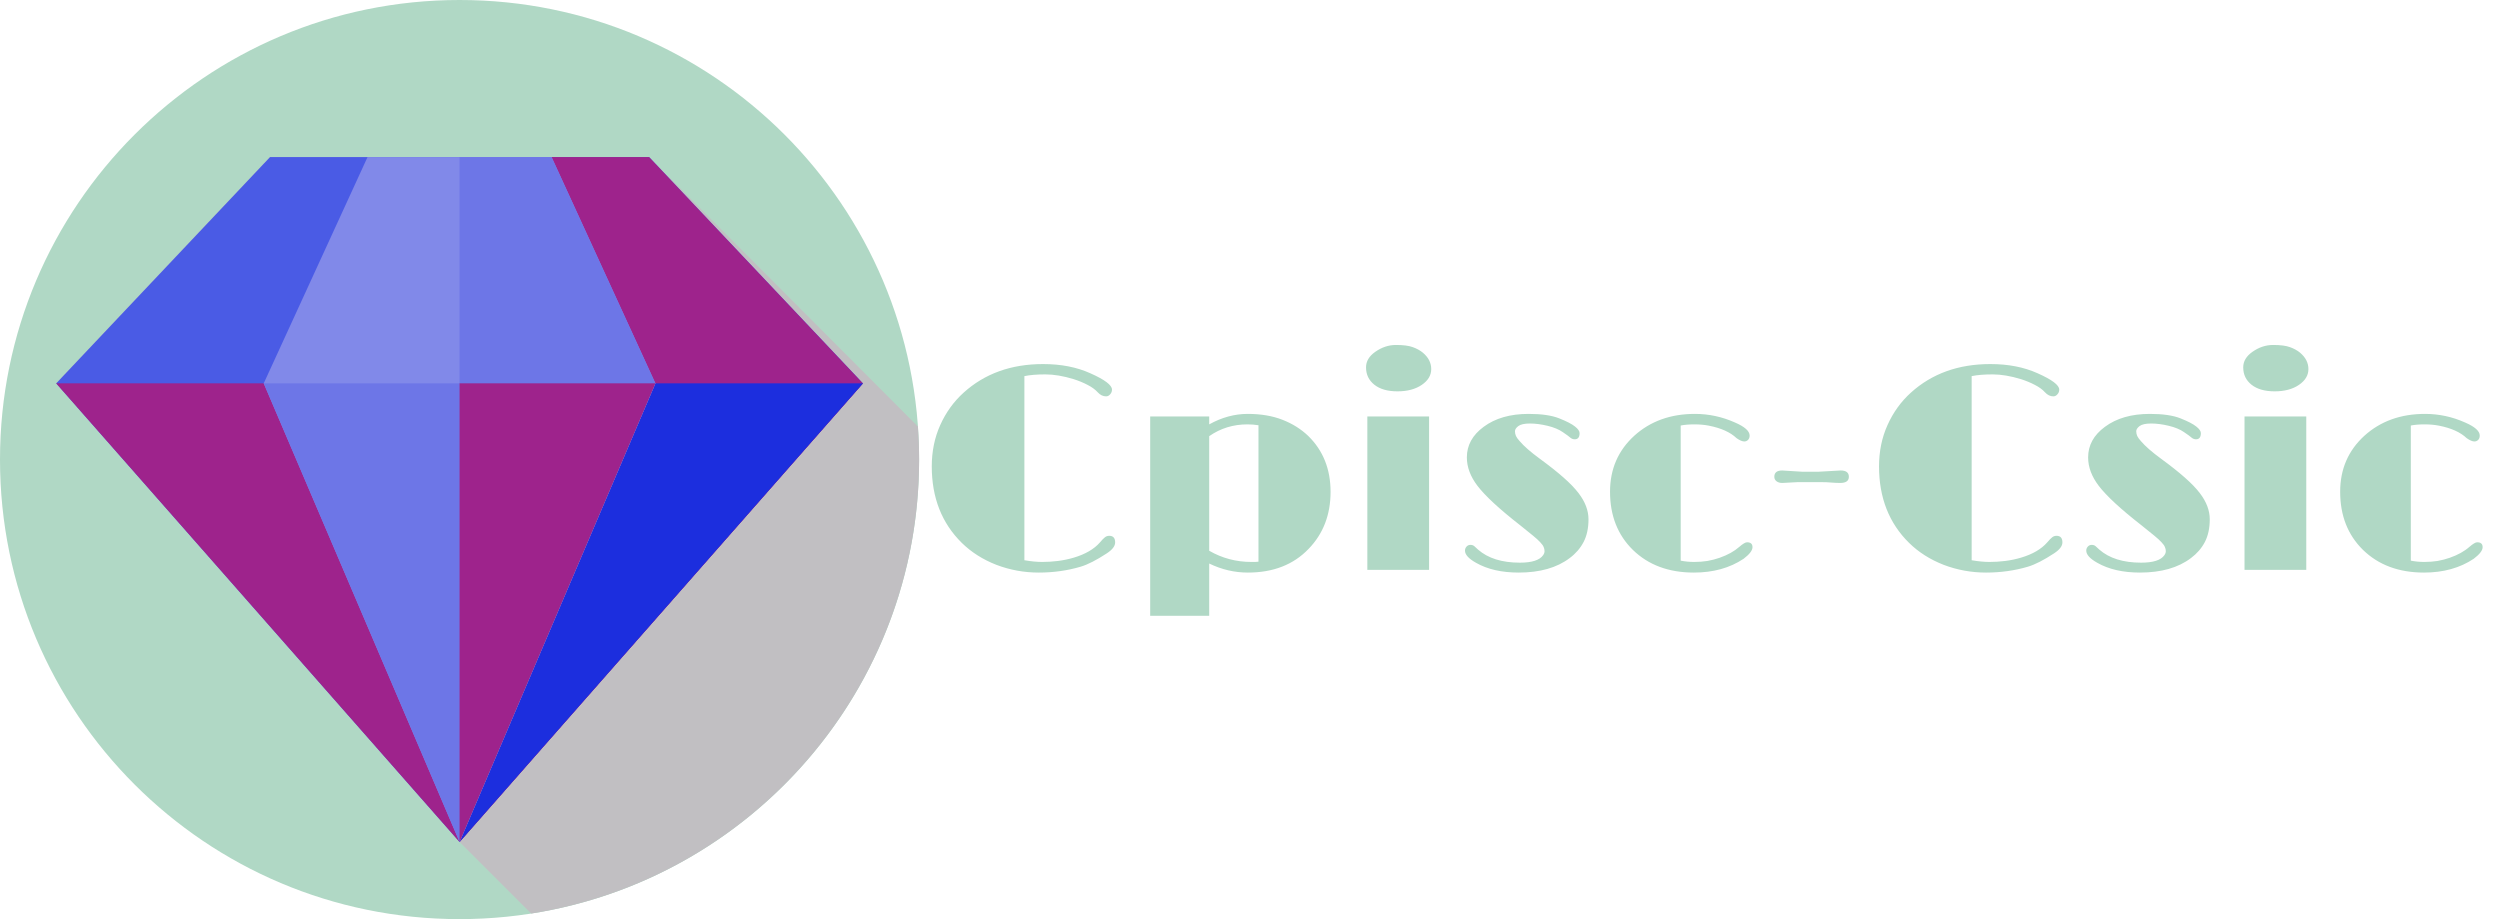 <svg width="136" height="50" viewBox="0 0 136 50" fill="none" xmlns="http://www.w3.org/2000/svg">
<path d="M25 50C38.807 50 50 38.807 50 25C50 11.193 38.807 0 25 0C11.193 0 0 11.193 0 25C0 38.807 11.193 50 25 50Z" fill="#B0D8C5"/>
<path d="M50 25C50 24.396 49.977 23.797 49.935 23.203L35.31 8.545H14.69L3.058 20.855L25 45.801L28.896 49.697C40.853 47.826 50 37.481 50 25Z" fill="#C1BFC2"/>
<path d="M25 45.801L46.942 20.855L35.31 8.545H14.69L3.058 20.855L25 45.801Z" fill="#4A5BE5"/>
<path d="M46.942 20.855L25 45.801V8.545H35.31L46.942 20.855Z" fill="#9E238C"/>
<path d="M46.942 20.855L25 45.801L3.058 20.855H46.942Z" fill="#9E238C"/>
<path d="M46.942 20.855L25 45.801V20.855H46.942Z" fill="#1C2EDE"/>
<path d="M25 45.801L35.653 20.855L30.006 8.545H19.994L14.347 20.855L25 45.801Z" fill="#8189E9"/>
<path d="M35.653 20.855L25 45.801L14.347 20.855H35.653Z" fill="#6D76E7"/>
<path d="M35.653 20.855L25 45.801V8.545H30.006L35.653 20.855Z" fill="#6D76E7"/>
<path d="M35.653 20.855L25 45.801V20.855H35.653Z" fill="#9E238C"/>
<path d="M60.344 29.148C60.557 29.148 60.664 29.268 60.664 29.508C60.664 29.706 60.513 29.904 60.211 30.102C59.648 30.471 59.175 30.713 58.789 30.828C58.065 31.042 57.305 31.148 56.508 31.148C55.711 31.148 54.943 31.008 54.203 30.727C53.469 30.44 52.841 30.042 52.32 29.531C51.232 28.458 50.688 27.073 50.688 25.375C50.688 24.557 50.841 23.807 51.148 23.125C51.456 22.438 51.88 21.849 52.422 21.359C53.568 20.323 55.008 19.805 56.742 19.805C57.716 19.805 58.573 19.971 59.312 20.305C60.099 20.654 60.492 20.951 60.492 21.195C60.492 21.294 60.458 21.38 60.391 21.453C60.328 21.526 60.255 21.562 60.172 21.562C60.005 21.562 59.854 21.49 59.719 21.344C59.583 21.193 59.398 21.057 59.164 20.938C58.935 20.818 58.682 20.713 58.406 20.625C57.844 20.453 57.331 20.367 56.867 20.367C56.409 20.367 56.029 20.398 55.727 20.461V30.477C56.091 30.539 56.414 30.57 56.695 30.57C56.977 30.57 57.263 30.552 57.555 30.516C57.846 30.479 58.133 30.419 58.414 30.336C59.044 30.148 59.518 29.872 59.836 29.508C59.95 29.372 60.042 29.279 60.109 29.227C60.177 29.174 60.255 29.148 60.344 29.148ZM67.883 31.148C67.159 31.148 66.458 30.984 65.781 30.656V33.5H62.57V22.656H65.781V23.086C66.463 22.706 67.162 22.516 67.875 22.516C68.588 22.516 69.219 22.622 69.766 22.836C70.312 23.049 70.781 23.344 71.172 23.719C71.979 24.51 72.383 25.523 72.383 26.758C72.383 28.003 71.984 29.037 71.188 29.859C70.365 30.719 69.263 31.148 67.883 31.148ZM67.859 23.086C67.088 23.086 66.396 23.299 65.781 23.727V29.961C66.484 30.367 67.25 30.57 68.078 30.57H68.281C68.344 30.57 68.404 30.565 68.461 30.555V23.133C68.263 23.102 68.062 23.086 67.859 23.086ZM76.023 21.289C75.487 21.289 75.068 21.169 74.766 20.93C74.463 20.69 74.312 20.375 74.312 19.984C74.312 19.656 74.479 19.375 74.812 19.141C75.167 18.891 75.542 18.766 75.938 18.766C76.333 18.766 76.638 18.805 76.852 18.883C77.07 18.961 77.255 19.062 77.406 19.188C77.708 19.443 77.859 19.74 77.859 20.078C77.859 20.417 77.688 20.703 77.344 20.938C77 21.172 76.56 21.289 76.023 21.289ZM74.383 22.656H77.742V31H74.383V22.656ZM79.695 29.953C79.695 29.875 79.721 29.805 79.773 29.742C79.831 29.674 79.904 29.641 79.992 29.641C80.081 29.641 80.154 29.667 80.211 29.719C80.211 29.719 80.276 29.779 80.406 29.898C80.948 30.372 81.706 30.609 82.68 30.609C83.336 30.609 83.758 30.474 83.945 30.203C83.997 30.13 84.023 30.057 84.023 29.984C84.023 29.906 84.008 29.833 83.977 29.766C83.951 29.693 83.891 29.607 83.797 29.508C83.703 29.404 83.57 29.281 83.398 29.141L82.711 28.586C81.576 27.701 80.797 26.982 80.375 26.43C79.99 25.924 79.797 25.409 79.797 24.883C79.797 24.221 80.102 23.667 80.711 23.219C81.341 22.75 82.156 22.516 83.156 22.516C83.859 22.516 84.414 22.596 84.82 22.758C85.227 22.919 85.513 23.068 85.68 23.203C85.846 23.333 85.93 23.453 85.93 23.562C85.93 23.787 85.841 23.898 85.664 23.898C85.581 23.898 85.503 23.87 85.43 23.812C85.362 23.75 85.224 23.648 85.016 23.508C84.807 23.362 84.531 23.247 84.188 23.164C83.844 23.081 83.523 23.039 83.227 23.039C82.93 23.039 82.719 23.086 82.594 23.18C82.474 23.273 82.414 23.367 82.414 23.461C82.414 23.549 82.432 23.635 82.469 23.719C82.505 23.797 82.573 23.891 82.672 24C82.901 24.271 83.268 24.591 83.773 24.961C84.279 25.331 84.706 25.669 85.055 25.977C85.404 26.284 85.677 26.568 85.875 26.828C86.234 27.297 86.414 27.771 86.414 28.25C86.414 28.729 86.326 29.141 86.148 29.484C85.971 29.823 85.719 30.115 85.391 30.359C84.698 30.885 83.773 31.148 82.617 31.148C81.69 31.148 80.917 30.971 80.297 30.617C79.896 30.393 79.695 30.172 79.695 29.953ZM91.43 30.5C91.674 30.547 91.919 30.57 92.164 30.57C92.414 30.57 92.654 30.552 92.883 30.516C93.117 30.474 93.338 30.417 93.547 30.344C93.99 30.188 94.346 29.99 94.617 29.75C94.81 29.583 94.951 29.5 95.039 29.5C95.237 29.5 95.336 29.588 95.336 29.766C95.336 29.943 95.174 30.154 94.852 30.398C94.102 30.898 93.201 31.148 92.148 31.148C90.779 31.148 89.672 30.737 88.828 29.914C88 29.102 87.586 28.047 87.586 26.75C87.586 25.521 88.026 24.505 88.906 23.703C89.781 22.912 90.88 22.516 92.203 22.516C92.958 22.516 93.685 22.672 94.383 22.984C94.914 23.213 95.18 23.451 95.18 23.695C95.18 23.799 95.148 23.88 95.086 23.938C95.029 23.99 94.963 24.016 94.891 24.016C94.781 24.016 94.641 23.956 94.469 23.836C94.13 23.513 93.628 23.287 92.961 23.156C92.721 23.109 92.458 23.086 92.172 23.086C91.885 23.086 91.638 23.107 91.43 23.148V30.5ZM97.812 26.227L96.953 26.273C96.828 26.273 96.724 26.242 96.641 26.18C96.562 26.117 96.523 26.037 96.523 25.938C96.523 25.708 96.667 25.594 96.953 25.594C96.953 25.594 97.326 25.617 98.07 25.664H98.891L100.133 25.594C100.43 25.594 100.578 25.708 100.578 25.938C100.578 26.162 100.419 26.273 100.102 26.273C100.013 26.273 99.93 26.271 99.852 26.266L99.609 26.25C99.469 26.234 99.26 26.227 98.984 26.227C98.594 26.227 98.203 26.227 97.812 26.227ZM111.875 29.148C112.089 29.148 112.195 29.268 112.195 29.508C112.195 29.706 112.044 29.904 111.742 30.102C111.18 30.471 110.706 30.713 110.32 30.828C109.596 31.042 108.836 31.148 108.039 31.148C107.242 31.148 106.474 31.008 105.734 30.727C105 30.44 104.372 30.042 103.852 29.531C102.763 28.458 102.219 27.073 102.219 25.375C102.219 24.557 102.372 23.807 102.68 23.125C102.987 22.438 103.411 21.849 103.953 21.359C105.099 20.323 106.539 19.805 108.273 19.805C109.247 19.805 110.104 19.971 110.844 20.305C111.63 20.654 112.023 20.951 112.023 21.195C112.023 21.294 111.99 21.38 111.922 21.453C111.859 21.526 111.786 21.562 111.703 21.562C111.536 21.562 111.385 21.49 111.25 21.344C111.115 21.193 110.93 21.057 110.695 20.938C110.466 20.818 110.214 20.713 109.938 20.625C109.375 20.453 108.862 20.367 108.398 20.367C107.94 20.367 107.56 20.398 107.258 20.461V30.477C107.622 30.539 107.945 30.57 108.227 30.57C108.508 30.57 108.794 30.552 109.086 30.516C109.378 30.479 109.664 30.419 109.945 30.336C110.576 30.148 111.049 29.872 111.367 29.508C111.482 29.372 111.573 29.279 111.641 29.227C111.708 29.174 111.786 29.148 111.875 29.148ZM113.492 29.953C113.492 29.875 113.518 29.805 113.57 29.742C113.628 29.674 113.701 29.641 113.789 29.641C113.878 29.641 113.951 29.667 114.008 29.719C114.008 29.719 114.073 29.779 114.203 29.898C114.745 30.372 115.503 30.609 116.477 30.609C117.133 30.609 117.555 30.474 117.742 30.203C117.794 30.13 117.82 30.057 117.82 29.984C117.82 29.906 117.805 29.833 117.773 29.766C117.747 29.693 117.688 29.607 117.594 29.508C117.5 29.404 117.367 29.281 117.195 29.141L116.508 28.586C115.372 27.701 114.594 26.982 114.172 26.43C113.786 25.924 113.594 25.409 113.594 24.883C113.594 24.221 113.898 23.667 114.508 23.219C115.138 22.75 115.953 22.516 116.953 22.516C117.656 22.516 118.211 22.596 118.617 22.758C119.023 22.919 119.31 23.068 119.477 23.203C119.643 23.333 119.727 23.453 119.727 23.562C119.727 23.787 119.638 23.898 119.461 23.898C119.378 23.898 119.299 23.87 119.227 23.812C119.159 23.75 119.021 23.648 118.812 23.508C118.604 23.362 118.328 23.247 117.984 23.164C117.641 23.081 117.32 23.039 117.023 23.039C116.727 23.039 116.516 23.086 116.391 23.18C116.271 23.273 116.211 23.367 116.211 23.461C116.211 23.549 116.229 23.635 116.266 23.719C116.302 23.797 116.37 23.891 116.469 24C116.698 24.271 117.065 24.591 117.57 24.961C118.076 25.331 118.503 25.669 118.852 25.977C119.201 26.284 119.474 26.568 119.672 26.828C120.031 27.297 120.211 27.771 120.211 28.25C120.211 28.729 120.122 29.141 119.945 29.484C119.768 29.823 119.516 30.115 119.188 30.359C118.495 30.885 117.57 31.148 116.414 31.148C115.487 31.148 114.714 30.971 114.094 30.617C113.693 30.393 113.492 30.172 113.492 29.953ZM123.742 21.289C123.206 21.289 122.786 21.169 122.484 20.93C122.182 20.69 122.031 20.375 122.031 19.984C122.031 19.656 122.198 19.375 122.531 19.141C122.885 18.891 123.26 18.766 123.656 18.766C124.052 18.766 124.357 18.805 124.57 18.883C124.789 18.961 124.974 19.062 125.125 19.188C125.427 19.443 125.578 19.74 125.578 20.078C125.578 20.417 125.406 20.703 125.062 20.938C124.719 21.172 124.279 21.289 123.742 21.289ZM122.102 22.656H125.461V31H122.102V22.656ZM131.148 30.5C131.393 30.547 131.638 30.57 131.883 30.57C132.133 30.57 132.372 30.552 132.602 30.516C132.836 30.474 133.057 30.417 133.266 30.344C133.708 30.188 134.065 29.99 134.336 29.75C134.529 29.583 134.669 29.5 134.758 29.5C134.956 29.5 135.055 29.588 135.055 29.766C135.055 29.943 134.893 30.154 134.57 30.398C133.82 30.898 132.919 31.148 131.867 31.148C130.497 31.148 129.391 30.737 128.547 29.914C127.719 29.102 127.305 28.047 127.305 26.75C127.305 25.521 127.745 24.505 128.625 23.703C129.5 22.912 130.599 22.516 131.922 22.516C132.677 22.516 133.404 22.672 134.102 22.984C134.633 23.213 134.898 23.451 134.898 23.695C134.898 23.799 134.867 23.88 134.805 23.938C134.747 23.99 134.682 24.016 134.609 24.016C134.5 24.016 134.359 23.956 134.188 23.836C133.849 23.513 133.346 23.287 132.68 23.156C132.44 23.109 132.177 23.086 131.891 23.086C131.604 23.086 131.357 23.107 131.148 23.148V30.5Z" fill="#B0D8C5"/>
</svg>
